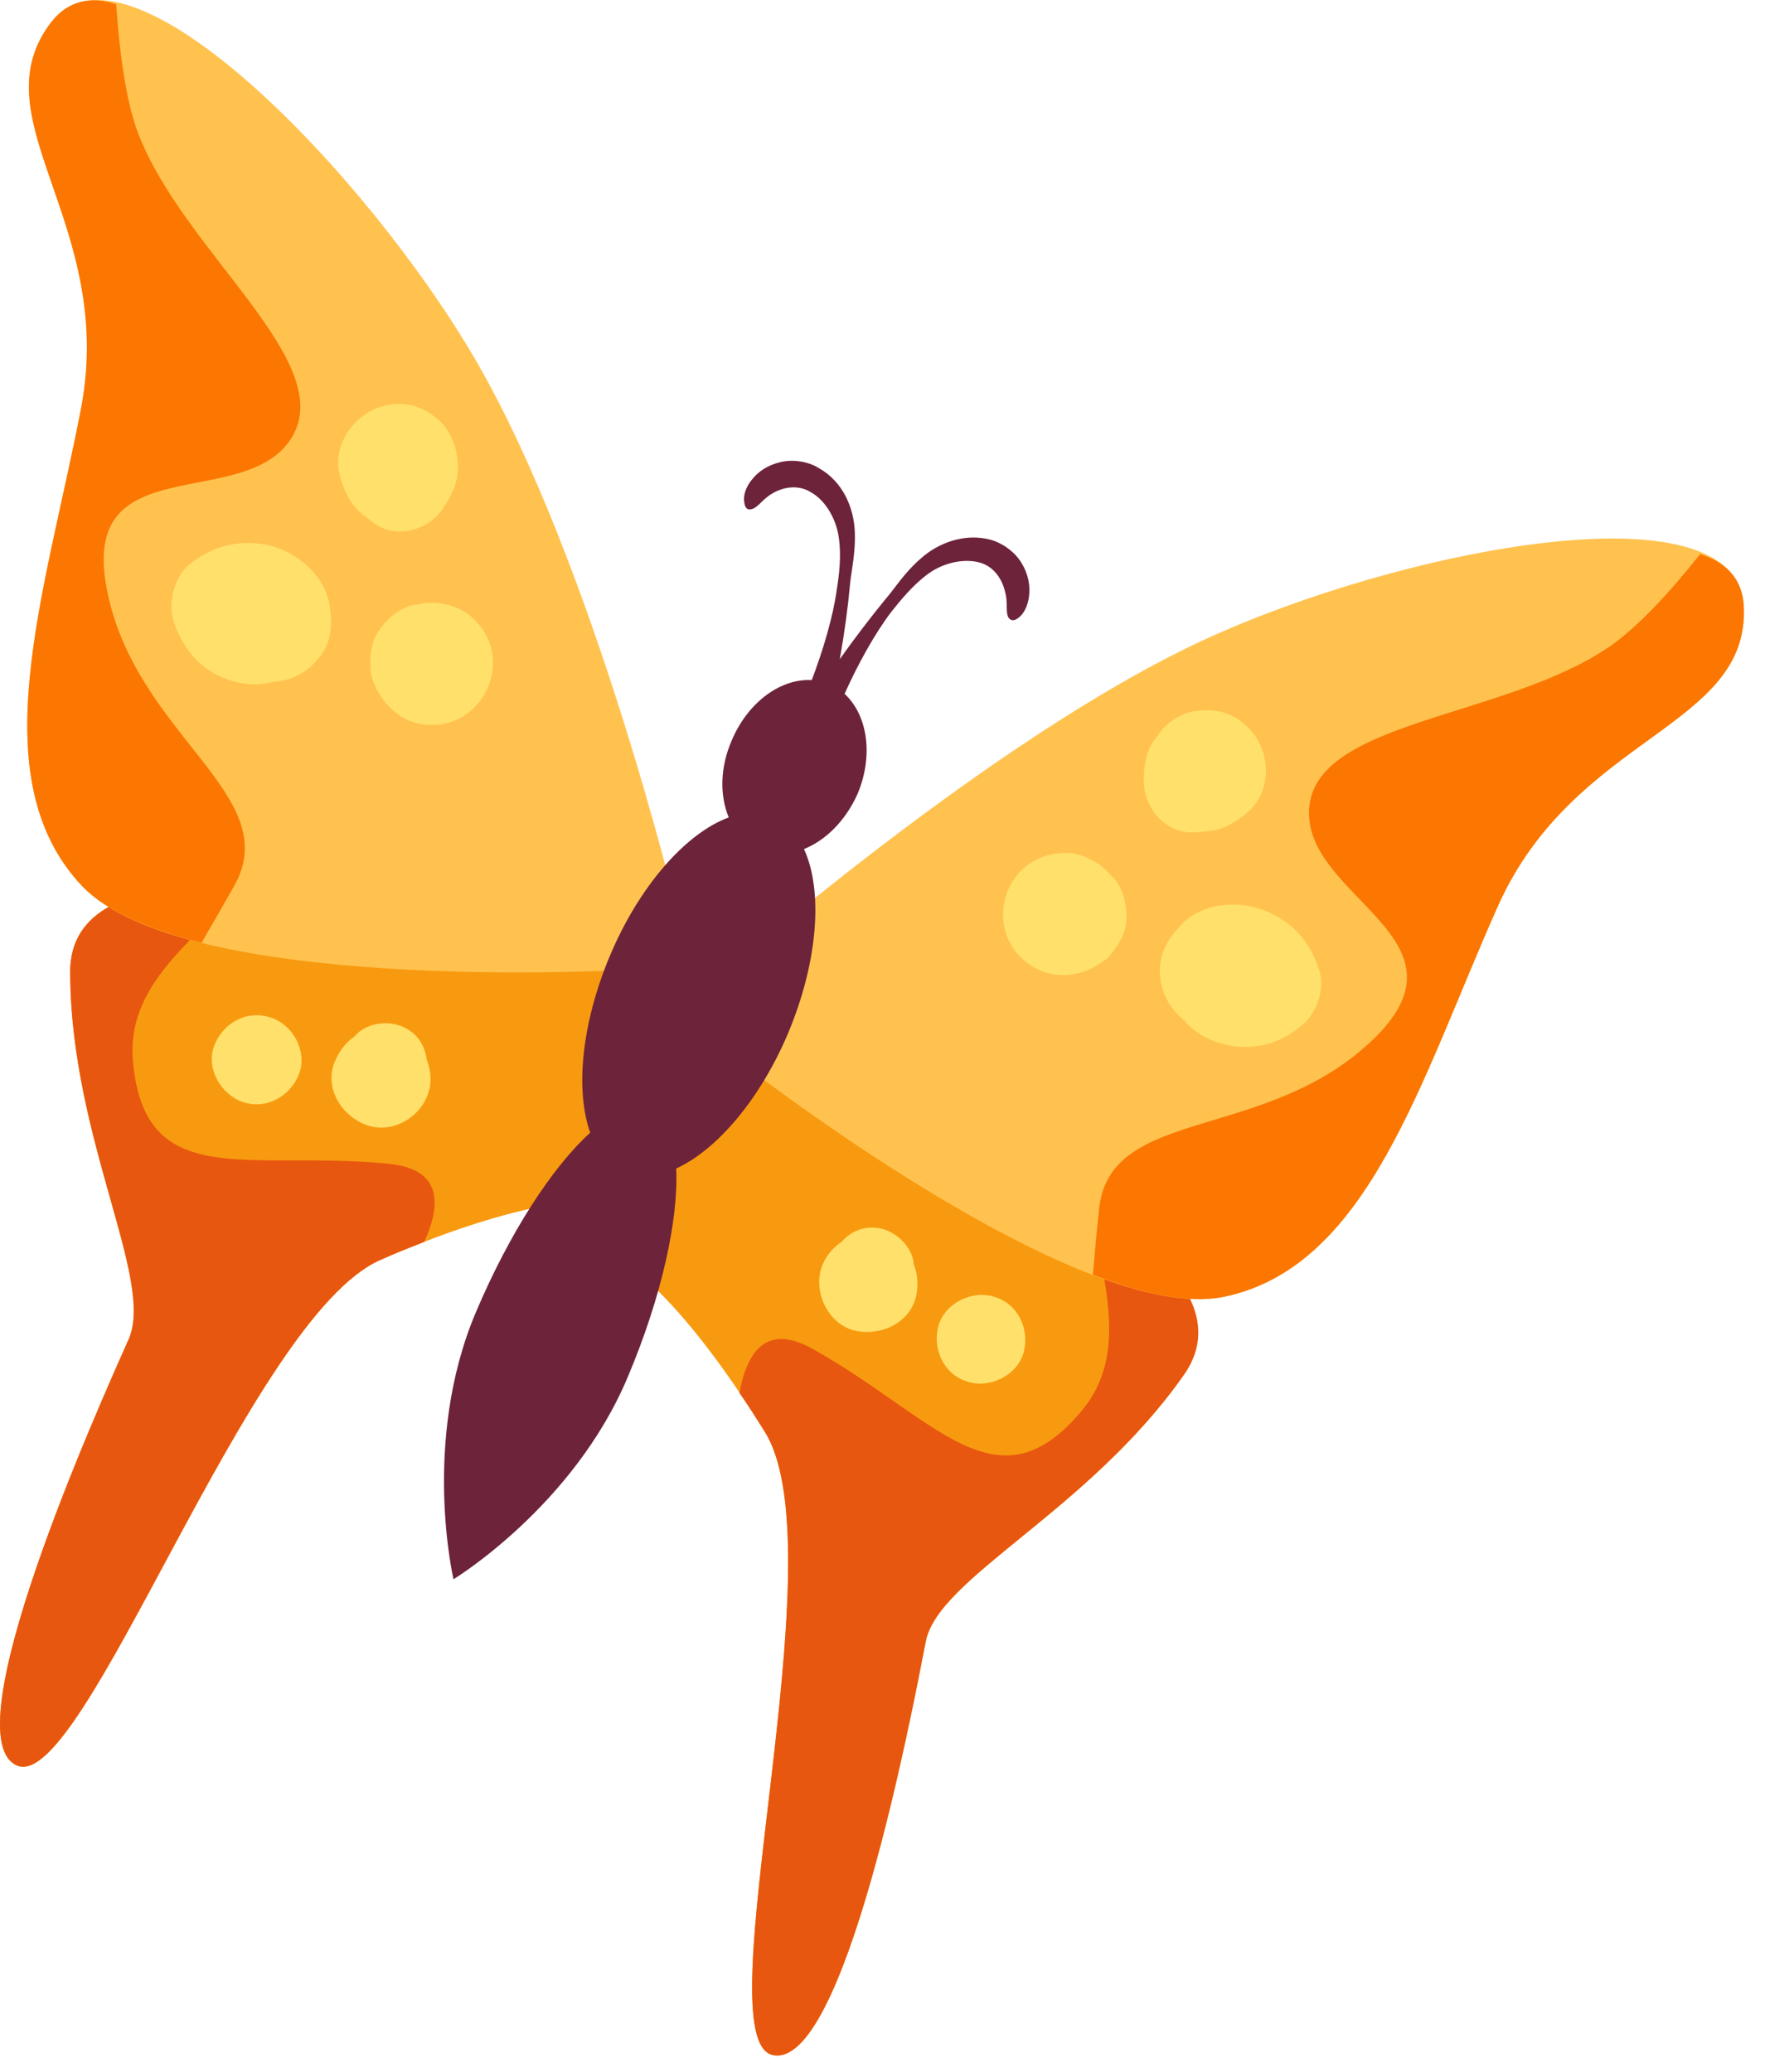 <svg width="69" height="81" viewBox="0 0 69 81" fill="none" xmlns="http://www.w3.org/2000/svg">
<path d="M23.587 46.967C23.587 46.967 21.09 46.547 14.881 49.254C9.746 51.472 3.28 70.145 0.666 69.025C-1.925 67.904 3.794 55.136 5.031 52.359C6.058 50.025 2.767 44.539 2.743 38.027C2.72 31.515 19.036 36.066 24.054 37.934C24.848 37.304 23.587 46.967 23.587 46.967Z" fill="#F89A0F"/>
<path d="M9.139 34.665C8.345 36.416 4.914 38.12 5.194 41.458C5.638 46.639 9.723 44.959 15.161 45.496C17.238 45.682 17.285 47.013 16.585 48.553C16.048 48.764 15.488 48.974 14.881 49.254C9.746 51.471 3.28 70.144 0.666 69.024C-1.925 67.904 3.794 55.136 5.031 52.358C6.058 50.024 2.767 44.539 2.743 38.026C2.72 35.342 5.521 34.549 9.139 34.665Z" fill="#E8570F"/>
<path d="M26.505 35.763C26.505 35.763 23.214 22.015 18.569 14.032C14.344 6.796 4.984 -2.937 2.02 0.844C-0.945 4.649 4.564 8.733 3.164 15.993C1.763 23.252 -0.781 30.418 3.21 34.642C7.202 38.844 24.054 37.934 24.054 37.934L26.505 35.763Z" fill="#FFC24F"/>
<path d="M2.02 0.843C2.673 0.026 3.537 -0.161 4.541 0.166C4.681 2.173 4.938 3.971 5.381 5.161C7.155 9.853 13.224 14.124 11.403 17.112C9.559 20.076 3.023 17.415 4.191 23.111C5.334 28.806 11.193 31.094 9.139 34.665C8.579 35.645 8.182 36.345 7.879 36.859C5.871 36.345 4.167 35.645 3.21 34.642C-0.781 30.417 1.763 23.251 3.164 15.992C4.564 8.732 -0.945 4.648 2.02 0.843Z" fill="#FB7702"/>
<path d="M6.758 24.185C7.015 25.049 7.505 25.796 8.299 26.286C8.976 26.683 9.886 26.893 10.656 26.659C10.913 26.659 11.146 26.589 11.38 26.519C11.893 26.332 12.267 26.006 12.57 25.586C12.967 25.025 12.99 24.372 12.897 23.742C12.757 22.575 11.707 21.641 10.586 21.337C9.442 21.057 8.369 21.314 7.435 22.038C6.852 22.505 6.571 23.462 6.758 24.185Z" fill="#FFE06B"/>
<path d="M15.348 15.805C15.986 15.743 16.554 15.922 17.052 16.342C17.301 16.529 17.487 16.762 17.612 17.042C17.799 17.4 17.892 17.781 17.892 18.186C17.939 18.816 17.659 19.376 17.308 19.89C16.748 20.73 15.511 21.08 14.648 20.473C14.461 20.333 14.297 20.217 14.134 20.076C13.667 19.68 13.457 19.189 13.294 18.629C12.92 17.276 14.017 15.945 15.348 15.805Z" fill="#FFE06B"/>
<path d="M14.834 24.629C15.161 24.138 15.651 23.765 16.235 23.625C16.25 23.625 16.266 23.625 16.282 23.625C16.157 23.672 16.025 23.718 15.885 23.765C16.352 23.602 16.772 23.508 17.285 23.602C17.729 23.672 18.102 23.835 18.429 24.115C19.269 24.839 19.503 25.959 19.036 26.963C18.639 27.803 17.775 28.387 16.795 28.34C15.698 28.317 14.858 27.5 14.531 26.473C14.531 26.441 14.523 26.402 14.508 26.356C14.438 25.772 14.461 25.142 14.834 24.629Z" fill="#FFE06B"/>
<path d="M10.563 39.777C11.427 40.033 12.01 41.06 11.707 41.947C11.38 42.834 10.446 43.395 9.512 43.091C8.649 42.811 8.042 41.784 8.369 40.897C8.696 40.01 9.629 39.473 10.563 39.777Z" fill="#FFE06B"/>
<path d="M13.854 40.525C14.297 39.988 15.161 39.871 15.768 40.151C16.328 40.408 16.608 40.875 16.678 41.412C16.842 41.832 16.888 42.299 16.748 42.719C16.445 43.699 15.301 44.353 14.321 43.979C13.387 43.652 12.687 42.579 13.06 41.575C13.224 41.155 13.48 40.781 13.854 40.525Z" fill="#FFE06B"/>
<path d="M24.078 49.138C24.078 49.138 26.342 50.212 29.913 56.001C32.831 60.762 27.462 79.762 30.216 80.346C32.994 80.906 35.608 67.181 36.192 64.17C36.682 61.673 42.541 59.082 46.275 53.76C50.033 48.415 34.044 42.813 28.863 41.459C28.582 40.502 24.078 49.138 24.078 49.138Z" fill="#F89A0F"/>
<path d="M42.961 47.316C42.611 49.23 44.455 52.568 42.284 55.159C38.969 59.127 36.589 55.439 31.804 52.755C30.006 51.728 29.213 52.778 28.909 54.459C29.236 54.926 29.563 55.439 29.913 55.999C32.831 60.761 27.462 79.761 30.216 80.345C32.994 80.905 35.608 67.18 36.192 64.169C36.682 61.671 42.541 59.081 46.275 53.759C47.839 51.541 45.995 49.3 42.961 47.316Z" fill="#E8570F"/>
<path d="M28.092 38.26C28.092 38.26 38.666 28.901 47.046 25.026C54.655 21.501 67.89 18.864 68.17 23.672C68.426 28.48 61.564 28.69 58.553 35.436C55.542 42.182 53.511 49.534 47.839 50.701C42.144 51.868 28.863 41.458 28.863 41.458L28.092 38.26Z" fill="#FFC24F"/>
<path d="M68.17 23.671C68.1 22.621 67.493 21.991 66.466 21.664C65.205 23.251 63.968 24.558 62.918 25.282C58.786 28.106 51.387 28.153 51.177 31.631C50.967 35.109 57.853 36.696 53.628 40.687C49.426 44.679 43.334 43.232 42.961 47.316C42.844 48.437 42.774 49.254 42.727 49.837C44.665 50.584 46.462 50.981 47.839 50.701C53.511 49.534 55.542 42.181 58.553 35.436C61.564 28.69 68.427 28.48 68.17 23.671Z" fill="#FB7702"/>
<path d="M51.574 37.933C51.224 36.813 50.5 35.996 49.38 35.576C48.329 35.179 46.906 35.319 46.135 36.206C45.692 36.673 45.342 37.233 45.342 37.91C45.342 38.447 45.482 38.913 45.785 39.357C45.925 39.544 46.089 39.73 46.299 39.894C46.812 40.524 47.676 40.874 48.446 40.921C49.38 40.991 50.22 40.664 50.897 40.081C51.48 39.614 51.807 38.657 51.574 37.933Z" fill="#FFE06B"/>
<path d="M48.656 28.317C48.174 27.896 47.606 27.717 46.952 27.78C46.657 27.78 46.369 27.857 46.089 28.013C45.731 28.2 45.443 28.464 45.225 28.807C44.805 29.297 44.712 29.927 44.712 30.534C44.712 31.538 45.505 32.541 46.579 32.541C46.789 32.541 46.999 32.518 47.209 32.495C47.816 32.448 48.283 32.168 48.726 31.794C49.823 30.907 49.683 29.18 48.656 28.317Z" fill="#FFE06B"/>
<path d="M44.035 35.832C44.035 35.248 43.871 34.665 43.451 34.221C43.435 34.206 43.428 34.19 43.428 34.175C43.505 34.299 43.583 34.416 43.661 34.525C43.381 34.128 43.078 33.801 42.611 33.591C42.214 33.381 41.817 33.311 41.374 33.358C40.277 33.474 39.436 34.268 39.25 35.342C39.086 36.275 39.483 37.232 40.3 37.746C41.234 38.353 42.377 38.189 43.218 37.512C43.249 37.497 43.28 37.474 43.311 37.442C43.708 36.999 44.058 36.462 44.035 35.832Z" fill="#FFE06B"/>
<path d="M38.876 50.702C38.012 50.421 36.939 50.935 36.682 51.845C36.449 52.755 36.892 53.736 37.826 54.016C38.689 54.296 39.763 53.783 40.02 52.872C40.253 51.962 39.81 50.982 38.876 50.702Z" fill="#FFE06B"/>
<path d="M35.725 49.44C35.678 48.74 35.025 48.133 34.371 48.016C33.764 47.923 33.274 48.133 32.924 48.53C32.55 48.786 32.247 49.136 32.107 49.58C31.804 50.537 32.364 51.727 33.367 52.008C34.348 52.264 35.515 51.774 35.795 50.747C35.912 50.304 35.888 49.837 35.725 49.44Z" fill="#FFE06B"/>
<path d="M29.399 18.747C29.633 18.443 30.006 18.186 30.497 18.07C30.963 17.953 31.57 18.023 32.014 18.303C32.971 18.84 33.367 19.867 33.414 20.731C33.461 21.594 33.274 22.341 33.227 22.878C33.157 23.672 33.017 24.722 32.831 25.772C33.438 24.909 34.091 24.068 34.605 23.438C34.955 23.041 35.352 22.388 36.005 21.828C36.659 21.244 37.686 20.824 38.736 21.104C39.226 21.244 39.716 21.617 39.95 22.038C40.207 22.458 40.277 22.925 40.23 23.298C40.183 23.695 40.02 23.998 39.833 24.138C39.67 24.279 39.53 24.279 39.436 24.162C39.296 23.952 39.413 23.578 39.296 23.158C39.203 22.715 38.899 22.154 38.292 21.991C37.686 21.828 36.892 21.991 36.285 22.434C35.678 22.878 35.212 23.462 34.838 23.928C34.184 24.792 33.531 25.982 33.017 27.126C33.904 27.943 34.161 29.507 33.531 31.024C33.064 32.075 32.294 32.845 31.43 33.195C32.177 34.806 31.99 37.56 30.823 40.361C29.726 42.975 28.022 44.959 26.435 45.683C26.528 47.667 25.875 50.678 24.544 53.829C22.42 58.894 17.729 61.742 17.729 61.742C17.729 61.742 16.468 56.373 18.592 51.331C19.923 48.18 21.603 45.613 23.074 44.282C22.49 42.648 22.724 40.057 23.821 37.42C24.988 34.619 26.832 32.565 28.489 31.958C28.139 31.117 28.139 30.02 28.606 28.947C29.236 27.453 30.52 26.519 31.734 26.589C32.177 25.422 32.574 24.092 32.714 23.041C32.807 22.458 32.901 21.711 32.784 20.964C32.667 20.24 32.247 19.54 31.687 19.237C31.15 18.91 30.543 19.073 30.17 19.307C29.773 19.54 29.61 19.89 29.329 19.914C29.213 19.937 29.119 19.844 29.096 19.634C29.049 19.4 29.143 19.05 29.399 18.747Z" fill="#6D233A"/>
</svg>
